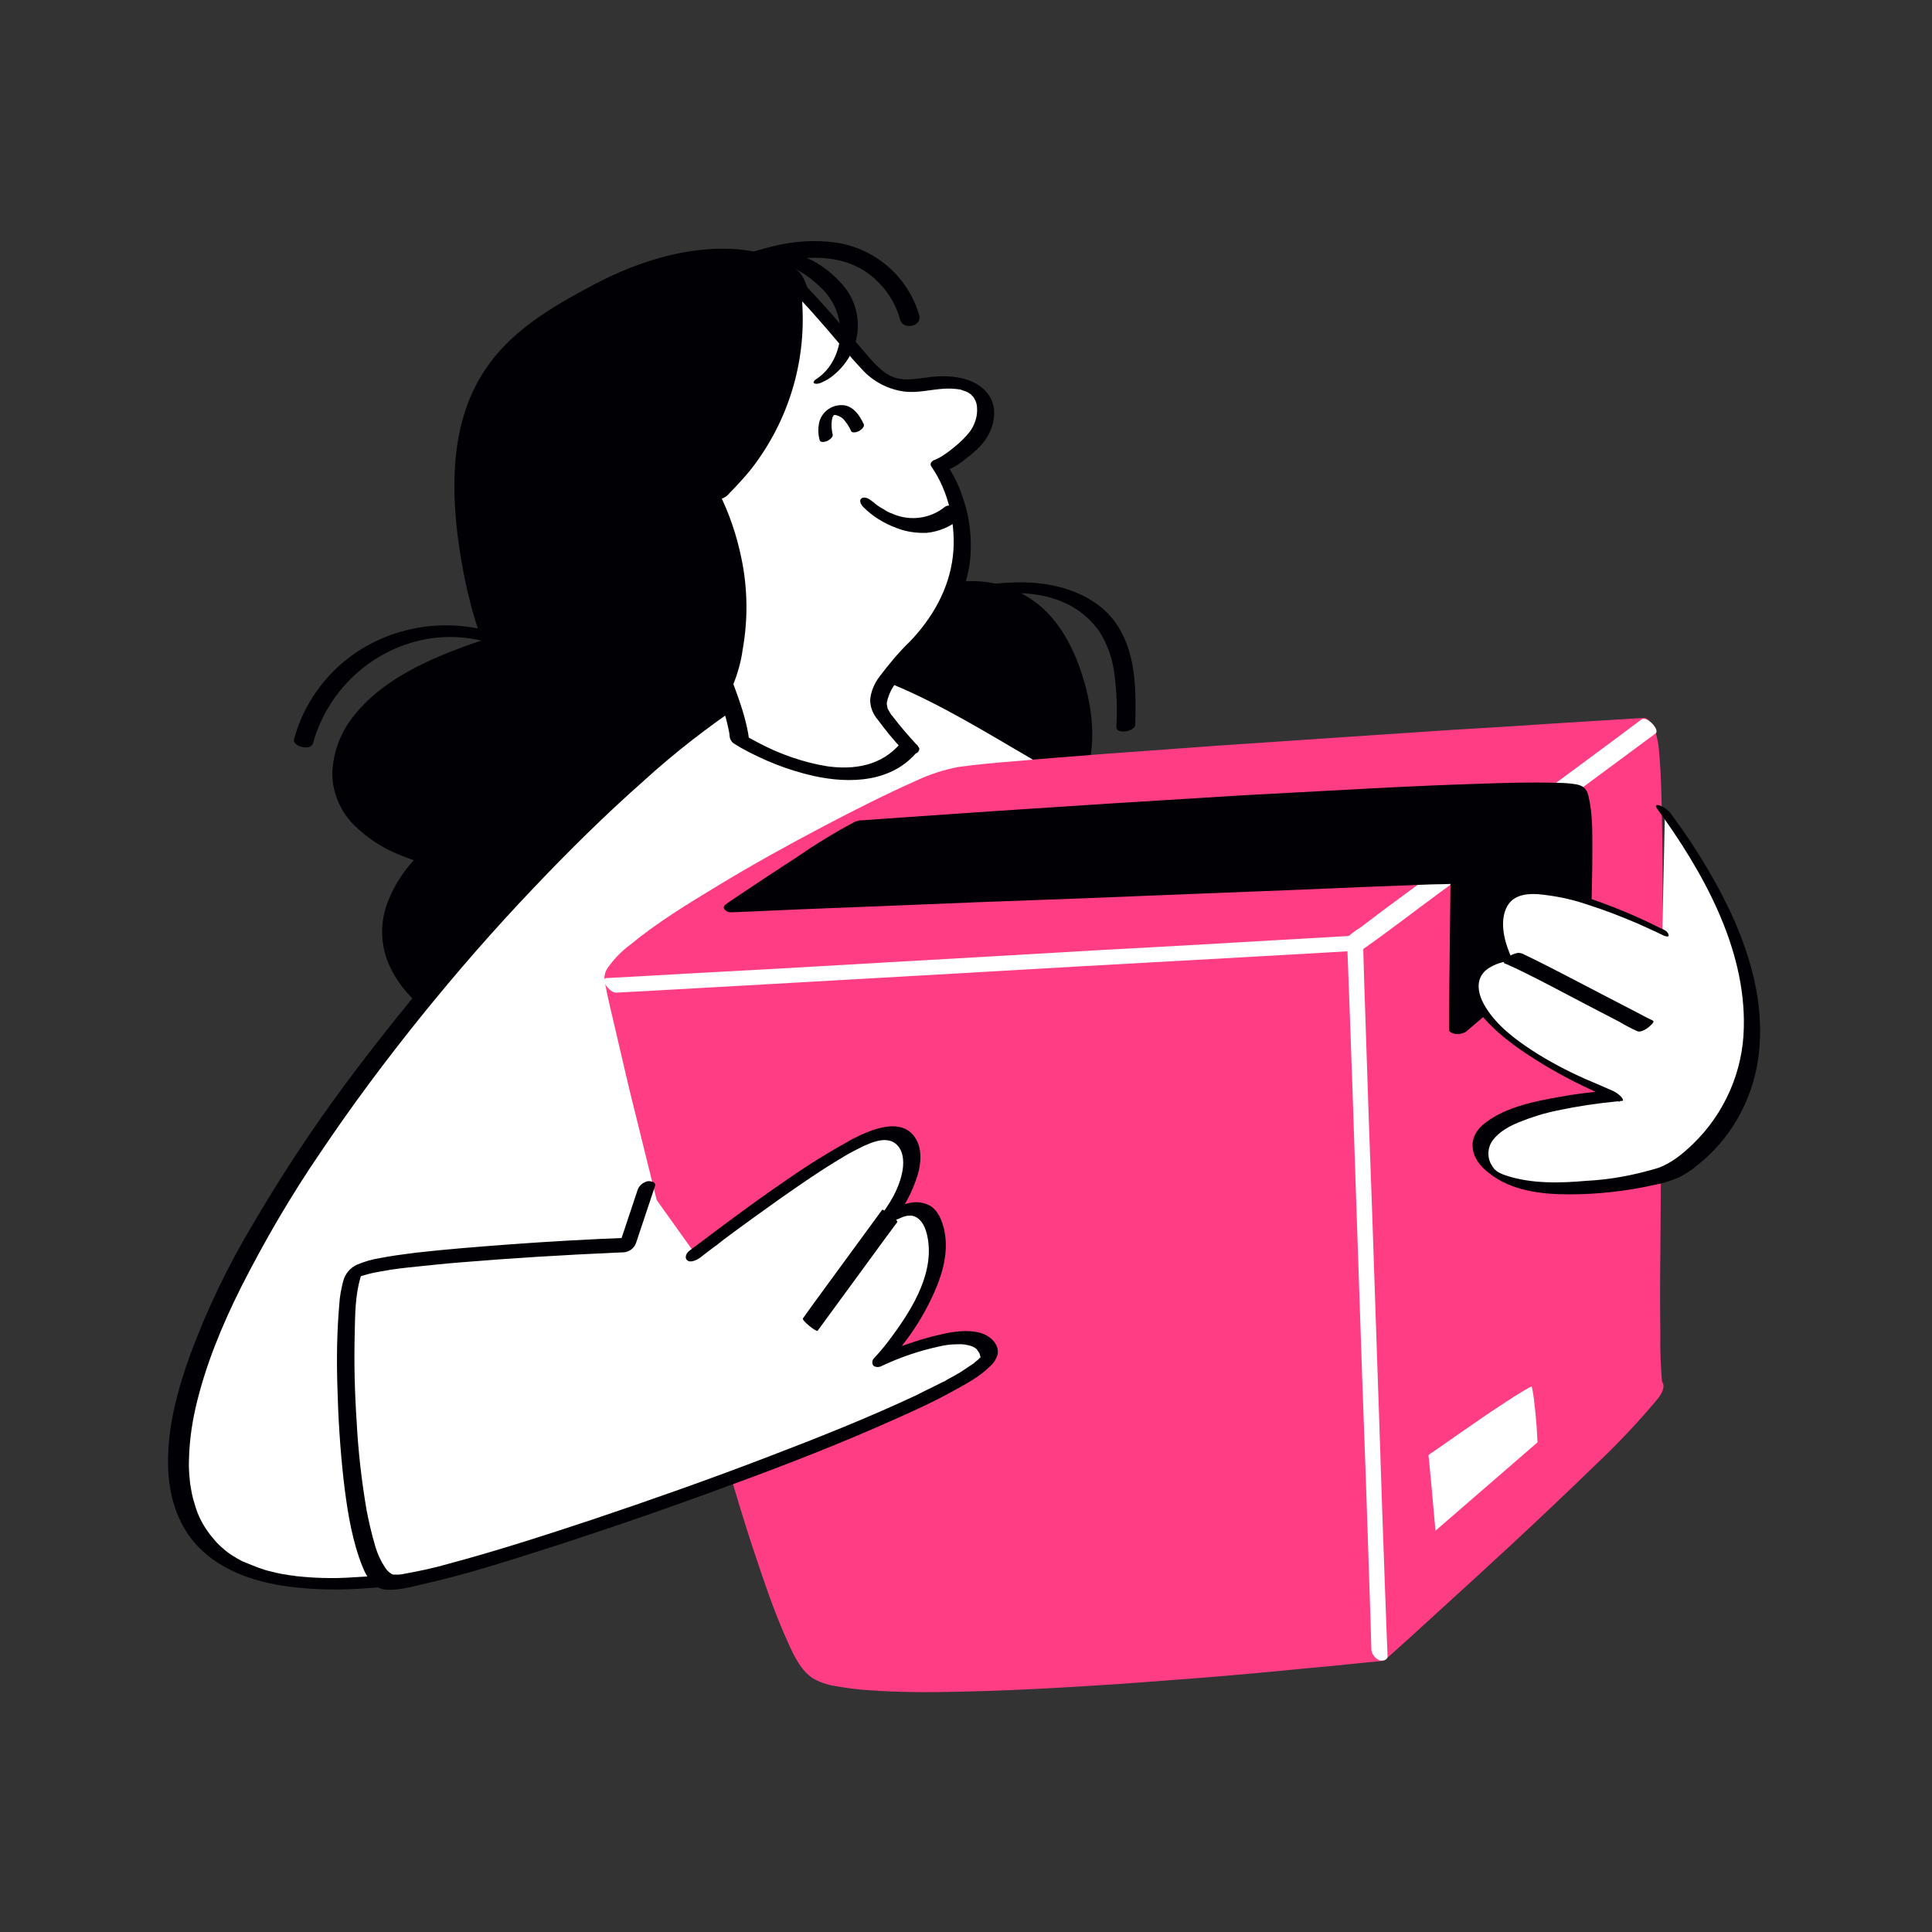 <svg class="pbimage_pbimage__wrapper__image__0LEis false" xml:space="preserve" viewBox="0 0 500 500" y="0px" x="0px" xmlns:xlink="http://www.w3.org/1999/xlink" xmlns="http://www.w3.org/2000/svg" id="onaQvLZ1ps" version="1.1" transform="scale(1)"><rect x="0" y="0" width="500" height="500" fill="#333333" stroke="none"/><title>Order Delivered 2</title><style type="text/css"> .st0{fill:#000005;} .st1{fill:#FFFFFF;} .st2{fill:#59BE4C;}
 .st2{fill:#ff3d85;}
 .st1{fill:#FFFFFF;}
 .st0{fill:#000005;}</style><g id="character"><path fill="#000005" d="M155.5,152.9c0,0,49.6-41.4,76.3,5.5c0,0,37.8-22,47.5,22.7s-50.2,39-50.2,39s24.5,16.9-6.2,37.1
		s-44.5-20.9-44.5-20.9s-15.2,52-55.8,31.5s-11.2-45.6-11.2-45.6s-29.3-5.5-22-27.7s51.1-30.3,51.1-30.3L155.5,152.9z" class="st0"></path><path fill="#000005" d="M157.1,154.8c5.5-4.4,11.5-8.1,17.9-11c5.5-2.6,11.4-4.4,17.4-5.3c6.2-0.9,12.6-0.3,18.4,2
		c8.4,3.5,14.5,10.3,19.1,18.3c0.6,1.1,2.3,2.2,3.6,1.4c1.5-0.9,3.1-1.6,4.7-2.2c0.1-0.1,0.8-0.3,0.2-0.1l0.5-0.2l1.3-0.5
		c0.9-0.3,1.9-0.6,2.8-0.9c2.1-0.6,4.2-1,6.3-1.2c0.8-0.1,0.5-0.1,1.2-0.1c0.6,0,1.2-0.1,1.8-0.1c1.2,0,2.3,0.1,3.5,0.2
		c0.3,0,0.6,0.1,0.9,0.1c-0.5-0.1,0.3,0.1,0.5,0.1c0.6,0.1,1.2,0.3,1.8,0.4s1.2,0.4,1.7,0.6l0.4,0.1c-0.5-0.2-0.1-0.1,0,0l1,0.4
		c0.6,0.3,1.1,0.6,1.7,0.9l0.4,0.2c0,0,0.6,0.4,0.2,0.1l0.8,0.5c0.5,0.4,1,0.8,1.5,1.2c0.3,0.2,0.6,0.5,0.8,0.8
		c-0.4-0.4,0.4,0.4,0.5,0.5c2.2,2.3,4,5.1,5.4,8c3.3,6.9,4.9,14.4,4.7,22.1c-0.2,5.2-2.1,10.1-5.4,14.1c-6.1,7.3-16,10.3-25.3,11.7
		c-1.1,0.2-2.3,0.3-3.4,0.4l-1.5,0.1h-0.3c-0.5,0,0.3,0-0.1,0l-0.9,0.1c-1.9,0.1-3.7,0.2-5.6,0.2c-2.2,0-4.4-0.1-6.6-0.2h-0.3
		c-2.2-0.2-1.8,2.6-0.5,3.5c0.3,0.2,0.6,0.4,0.8,0.6l0.9,0.8l0.5,0.5c0.5,0.5-0.4-0.4,0.2,0.2c0.9,0.9,1.7,1.9,2.5,3l0.3,0.4
		c0.3,0.4-0.2-0.3,0,0.1s0.4,0.7,0.7,1.1c0.4,0.7,0.7,1.4,1.1,2.1c0.2,0.4,0,0.1,0.1,0.2s0.1,0.4,0.2,0.5c0.1,0.4,0.3,0.8,0.4,1.2
		c0.2,0.7,0.3,1.4,0.4,2.1c0.2,1.7,0,3.5-0.5,5.2c-1.4,5-5.2,9.1-9.2,12.3c-4.4,3.6-9.4,6.9-15,8.3c-3.6,1-7.5,0.9-11.1-0.2
		c-0.2-0.1-0.4-0.1-0.6-0.2c-0.1,0-0.6-0.2-0.2-0.1c-0.4-0.2-0.9-0.4-1.3-0.6c-0.8-0.4-1.6-0.8-2.3-1.3c-0.4-0.3,0.3,0.2-0.1-0.1
		l-0.5-0.4c-0.4-0.3-0.7-0.5-1.1-0.8c-0.7-0.5-1.4-1.1-2-1.7l-0.4-0.4c0.3,0.3,0,0-0.1-0.1c-0.3-0.3-0.6-0.6-0.9-1
		c-0.6-0.6-1.1-1.3-1.7-1.9s-1-1.3-1.5-2l-0.4-0.5c0-0.1-0.4-0.5-0.2-0.3l-0.2-0.3l-0.4-0.6c-1.5-2.4-2.9-4.8-4.1-7.4
		c-0.2-0.5-0.4-1-0.6-1.4l-0.3-0.6c-0.2-0.4,0.2,0.5-0.1-0.1l-0.6-1.4l-0.1-0.2c-0.3-1-1.2-1.8-2.2-2.1c-0.8-0.3-1.8,0.1-2.2,0.9
		c-0.4,1.2-0.8,2.5-1.3,3.7s-1.1,2.6-1.6,3.9c-0.4,0.8-0.7,1.6-1.1,2.4l-0.6,1.2c-0.3,0.6-0.4,0.7-0.6,1.1
		c-4.2,7.7-9.7,15-17.3,19.3c-4.1,2.4-8.8,3.7-13.6,3.7c-6.2,0-12.1-1.9-17.7-4.8c-6.4-3.3-13.1-7.7-16.6-13.7
		c-2.3-3.8-3-8.2-2.2-12.5c0.4-2,1.1-4,2-5.8c0.1-0.3,0.3-0.6,0.5-0.9c0.2-0.4,0.5-0.9,0.7-1.3c0.5-0.8,1-1.5,1.5-2.2
		c1.4-1.9,2.9-3.6,4.7-5.2c0.3-0.3,0.3-0.2-0.1,0.1c1.5-1.3,0-3.6-1.6-3.9c-1.8-0.4-3.5-0.9-5.2-1.5l-1.2-0.4
		c-0.1,0-0.7-0.3-0.4-0.1s-0.4-0.2-0.5-0.2c-0.9-0.4-1.7-0.8-2.6-1.2s-1.8-0.9-2.6-1.5c-0.1-0.1-0.7-0.4-0.4-0.3l-0.4-0.3
		c-0.5-0.3-0.9-0.6-1.3-1s-0.8-0.7-1.2-1c-0.2-0.2-0.4-0.3-0.6-0.5c0.4,0.4-0.2-0.2-0.3-0.3c-0.4-0.4-0.7-0.8-1.1-1.2
		c-0.2-0.2-0.3-0.4-0.5-0.6s-0.2-0.2-0.3-0.4c0.2,0.3,0,0.1-0.1-0.1c-0.3-0.4-0.5-0.9-0.8-1.3c-0.1-0.2-0.2-0.4-0.3-0.7l-0.2-0.4
		c-0.2-0.4,0,0-0.1-0.2c-0.4-1-0.6-2-0.8-3c-0.7-5,1-10.1,3.8-14.2c6-8.5,16.2-13.6,25.6-17.3c6.7-2.7,13.7-4.7,20.8-6.2
		c1.9-0.4,3.5-2.1,5-3.2l10.4-7.9l0.7-0.5c2.1-1.6-1.4-5.1-3.2-3.8l-8.7,6.6l-5.1,3.9c-0.2,0.1-1.1,0.6-1.1,0.9
		c0-0.1,0.7-0.1,0.2-0.1c-2.3,0.4-4.7,0.9-6.9,1.6c-4.4,1.2-8.7,2.6-13,4.2c-10.1,3.8-20.7,8.9-27.5,17.5c-3.5,4.3-5.5,9.7-5.6,15.2
		c0.1,5,2.2,9.8,5.8,13.3c3.3,3.2,7.1,5.7,11.3,7.4c2.6,1.1,5.2,2,8,2.6l0.4,0.1l-1.6-3.9c-4.4,3.8-7.8,8.7-9.8,14.2
		c-1.6,4.6-1.6,9.6,0,14.1c2.4,6.7,7.7,11.9,13.4,15.8c11,7.6,25.3,13.2,38.6,8.3c9.1-3.4,16.1-10.8,21.1-19c2-3.3,3.8-6.8,5.3-10.4
		c0.8-1.8,1.6-3.7,2.1-5.7c0-0.1,0.1-0.2,0.1-0.3l-4.4-1.2c1.3,3.8,3.1,7.4,5.2,10.8c3.9,6.5,9.3,12.7,16.4,15.8
		c4,1.8,8.4,2.4,12.7,1.9c5.4-0.7,10.5-3.2,15-6.3c8.5-5.8,17.4-14.9,14.5-26.1c-0.9-3.4-2.6-6.4-4.9-9.1c-1.3-1.7-2.9-3.2-4.6-4.4
		l-0.2-0.2l-0.5,3.5c5.7,0.5,11.5,0.3,17.1-0.4c10-1.1,20.5-4,27.9-11.1c10.1-9.7,8.9-24.9,4.6-37.1c-2.4-6.8-6.2-13.5-12.3-17.7
		c-4.6-3.2-10-4.9-15.5-4.9c-4.6,0-9.1,0.7-13.5,2.2c-2.6,0.8-5.1,1.9-7.5,3.2l-0.3,0.2l3.5,1.4c-4.6-7.9-10.7-15.1-18.9-19.5
		c-6.4-3.4-13.5-4.9-20.7-4.4c-12.1,0.7-23.7,5.8-33.8,12.3c-2.3,1.4-4.5,3-6.6,4.7c-0.8,0.7-0.8,1.9-0.1,2.7c0,0,0.1,0.1,0.1,0.1
		C154.5,154.5,156.2,155.5,157.1,154.8z" class="st0"></path><path fill="#000005" d="M248.1,154.9c8.9-1.3,18.6-2.8,27.2,1c3.7,1.6,6.9,4.2,9.2,7.5c2.1,3.3,3.4,7,3.9,10.9
		c0.6,4.6,0.8,9.2,0.5,13.8c0,2.1,4.8,1.2,4.9-0.5c0.2-8.4,0.3-17.5-4.1-24.9c-4.6-7.9-13.8-11.3-22.5-11.9
		c-6.2-0.4-12.3,0.5-18.4,1.4c-0.9,0.1-2.6,0.6-2.7,1.7S247.4,155.1,248.1,154.9L248.1,154.9z" class="st0"></path><path fill="#FFFFFF" d="M293.9,314l-193.4,95c-150.5,16.9,53.7-224.3,108-236.9c0,0,7.7-7,46.4,15.6c57.1,33.3,79.9,48.6,97.8,30.7
		l17.8,43.7C370.5,262,350.5,304.1,293.9,314z" class="st1"></path><path fill="#000005" d="M292.2,312.9l-11,5.4l-28.4,14l-38.7,19l-41.8,20.5l-37.9,18.6l-26.8,13.2l-7,3.4c-0.5,0.2-1,0.5-1.5,0.8
		c-0.1,0-0.2,0.1-0.2,0.1l0.9-0.3c-0.3,0-0.5,0-0.8,0.1l-1.3,0.1c-0.9,0.1-1.9,0.2-2.8,0.2c-1.7,0.1-3.4,0.2-5.1,0.3
		c-0.8,0-1.7,0.1-2.5,0.1h-2c-2.9,0-5.8-0.2-8.7-0.5l-0.5-0.1l-0.9-0.1c-0.7-0.1-1.3-0.2-1.9-0.3c-1.2-0.2-2.4-0.5-3.6-0.8l-0.8-0.2
		l-0.3-0.1c-0.6-0.2-1.2-0.4-1.8-0.6c-1-0.4-2-0.8-3-1.2l-0.7-0.3l-0.3-0.1c-0.4-0.2,0.4,0.2,0,0s-0.9-0.5-1.3-0.7
		c-0.8-0.5-1.7-1-2.5-1.6l-1-0.8c-0.4-0.3,0.3,0.3,0,0l-0.2-0.2l-0.6-0.5c-0.6-0.6-1.3-1.2-1.8-1.9c-2.3-2.6-4.1-5.7-5-9.1
		c-0.6-1.7-0.9-3.5-1.2-5.4c-0.2-2-0.4-4-0.3-6c0.1-4.6,0.7-9.1,1.7-13.5c2.5-10.9,6.8-21.3,11.8-31.3c6.1-12,12.9-23.7,20.5-34.8
		c8.2-12.2,17-24,26.2-35.4s18.8-22.4,28.9-33c9.2-9.7,18.7-19.1,28.8-28c8-7.3,16.6-13.9,25.5-19.9l1.4-0.9l1.1-0.7
		c0.9-0.6,1.8-1.1,2.8-1.6c1.7-0.9,3.4-1.9,5.1-2.7c0.8-0.4,1.6-0.7,2.4-1.1l1.2-0.5l0.5-0.2c0.5-0.2-0.4,0.1,0.2-0.1
		c1.2-0.4,2.8-0.6,3.9-1.3c0.3-0.2-0.5,0.4,0,0c0.1-0.1,0.3-0.1,0.4-0.2c-0.4,0.2-0.4,0.1,0.1,0c0.2-0.1,0.4-0.1,0.6-0.1
		c0.5-0.1-0.7,0.1-0.1,0l0.6-0.1l1-0.1c0.6-0.1-0.6,0,0,0h0.7c0.5,0,1,0.1,1.5,0.1l0.7,0.1c0.6,0.1-0.6-0.1,0,0l0.5,0.1
		c1.4,0.2,2.7,0.5,4.1,0.9c3.6,1,7.2,2.3,10.7,3.8c12.3,5.2,23.6,12.2,35.1,18.9c10.5,6.1,21,12.3,31.7,18c7.6,4,15.4,8,23.6,10.5
		c6.2,1.9,12.7,3.1,19.2,1.9c5.3-1.1,10.2-3.7,13.9-7.6l-4.5-0.6l6,14.7l9.6,23.6l2.2,5.4v-0.7c-2.7,5.3-6.1,10.2-10,14.7
		c-9.3,11-20.7,19.9-33.6,26.3c-10,4.9-20.7,8.4-31.8,10.3c-0.9,0.2-1.7,1-1,1.8s2.4,0.9,3.4,0.7c16.1-2.7,31.4-8.8,45-17.7
		c9.4-6.2,17.7-13.9,24.7-22.7c2.2-2.7,4.2-5.5,6-8.5c0.9-1.2,1.6-2.5,2.2-3.9c0.1-0.5,0.1-1.1-0.2-1.6l-1.7-3.8l-5.6-13.8
		c-3.4-8.2-6.5-16.6-10.1-24.7c-0.1-0.1-0.1-0.3-0.2-0.5c-0.6-1.4-3.6-1.6-4.5-0.6c-1,1-2.1,2-3.3,2.9c-1,0.8-2,1.4-3.2,2
		c-0.6,0.3-1.2,0.6-1.8,0.8l-0.5,0.2c-0.3,0.1-0.7,0.2-1,0.3c-0.6,0.2-1.2,0.3-1.8,0.4l-0.4,0.1c-0.6,0.1,0.5-0.1-0.1,0
		c-0.4,0.1-0.7,0.1-1.1,0.1c-0.6,0.1-1.2,0.1-1.8,0.1c-0.1,0-0.8,0-0.1,0H335c-0.4,0-0.8,0-1.1,0c-0.7,0-1.3-0.1-2-0.2l-0.6-0.1
		c0.6,0.1,0.1,0,0,0L330,224c-3.2-0.6-6.3-1.5-9.3-2.7c-8.7-3.2-16.9-7.6-25-12.1c-11.4-6.3-22.6-13-33.9-19.5
		c-10.6-6.2-21.4-12.4-33-16.6c-5.3-1.9-11.1-3.6-16.9-3.4c-1.4,0-2.8,0.3-4.2,0.8c-0.5,0.1-1,0.4-1.4,0.8c0.1-0.1,1.2-0.4,0.7-0.4
		c-0.2,0-0.3,0.1-0.5,0.1c-0.4,0.1-0.8,0.2-1.2,0.3c-0.9,0.3-1.7,0.6-2.6,0.9c-1.6,0.6-3.2,1.3-4.8,2.1c-8.5,4.2-16.2,9.8-23.6,15.7
		c-9.7,7.8-19,16.1-27.9,24.9c-10.2,10-20,20.5-29.4,31.3c-9.8,11.3-19.2,23-28.1,35c-8.5,11.5-16.3,23.4-23.5,35.7
		c-6.4,10.7-11.8,21.9-16.1,33.5c-3.3,9.1-6,18.9-5.8,28.7c0.1,7.7,2.3,15.4,7.7,21.1c6.5,6.8,16,9.6,25.1,10.6
		c6.3,0.7,12.7,0.7,19,0.2c1.8-0.1,3.7-0.3,5.5-0.5c0.4-0.1,0.9-0.2,1.3-0.4c0.5-0.2,1-0.5,1.4-0.7l18.4-9l33.3-16.4l40.9-20.1
		l41.4-20.3l34.5-17l20.5-10l2.8-1.4c0.6-0.1,0.9-0.7,0.8-1.3c-0.1-0.3-0.3-0.6-0.6-0.7C294.6,312.5,293.3,312.4,292.2,312.9z" class="st0"></path><path fill="#000005" d="M188.3,180.8l26-54.5c0,0-1-50.5-7.7-56.1c-9-7.6-29.2-9.1-53,3.5c-22.7,12.1-43.6,25.2-33.3,76.2
		c1.6,7.7,5.2,21.6,11,26.9C141.3,185.8,164.5,196.5,188.3,180.8z" class="st0"></path><path fill="#FFFFFF" d="M235.2,193.3c0,0-2.8-3-6.1-7.2s-3.4-7.2,8-19c22.5-23.1,5.8-46.7,5.8-46.7s4.1-1.4,9.2-6.9
		c4.5-4.8,5.7-17.2-12.6-14.2c-4.2,0.7-9.2,0.9-14-3.8c-6.1-6.1-9.8-12.1-20.8-22.9l0.3,6.9c0.8,18.1-6.4,35.7-19.7,48l0,0l-1.7,0.2
		c13.1,26.8,3.4,48.9,3.4,48.9s3.6,9.8,4.2,14.8C191.3,191.4,221.7,210,235.2,193.3z" class="st1"></path><path fill="#000005" d="M237.2,192.7c-2.1-2.3-4.2-4.7-6.1-7.2c-0.1-0.2-0.3-0.3-0.4-0.5c0.2,0.3,0,0-0.1-0.1c-0.2-0.3-0.4-0.7-0.6-1
		l-0.2-0.4c-0.2-0.4,0,0.2-0.1-0.2c-0.1-0.4-0.1-0.7-0.2-1.1c0-0.2,0-0.5,0.1-0.7c0.1-0.5,0.2-0.9,0.4-1.4c0.4-1.1,0.9-2.1,1.6-3
		c2.3-3.2,4.9-6.2,7.7-8.9c5.8-6.1,10.3-13.6,11.6-22c0.8-5.9,0.2-12-1.8-17.6c-0.9-2.9-2.3-5.7-4-8.2l-0.9,1.7
		c1.8-0.7,3.5-1.6,5-2.8c2.4-1.8,4.9-3.8,6.4-6.4c1.8-3.2,2.5-7.3,0.4-10.5c-3.4-5.1-10.7-5.5-16.2-4.7c-3.3,0.4-6.6,1.1-9.7-0.6
		c-2.7-1.5-4.8-4.2-6.8-6.5c-5.5-6.3-10.7-12.6-16.6-18.5c-0.9-0.9-4.5-2-4.4,0.3c0.2,5.8,0.6,11.5-0.1,17.2
		c-1.2,9-4.3,17.6-9.2,25.2c-2.8,4.3-6.1,8.2-9.8,11.7l0.8-0.5c1-0.3,0.1,0-0.3,0l-0.8,0.1c-0.9,0.1-2,0.7-1.4,1.8
		c5.3,10.7,7.6,22.7,6.5,34.6c-0.3,3.5-1,6.9-2,10.3c-0.4,1.2-1.4,2.8-1,4.1c1,3.5,2.4,6.8,3.2,10.3c0.2,1,0.5,2,0.6,3
		c0,0.9,0.4,1.7,1.1,2.2c0.6,0.4,1.2,0.7,1.8,1.1c5.9,3.3,12.2,5.8,18.8,7.3c9.5,2.1,20.4,1.7,27-6.4c1.4-1.8-3.1-3.6-4.4-2.1
		c-4.9,5.9-12.1,7-19.1,6c-6.1-1-12.1-3.1-17.6-6c-0.9-0.5-1.9-1-2.8-1.5c-0.3-0.1-0.5-0.3-0.8-0.4c-0.1,0,0.6,0.4,0.2,0.1l0.9,1.2
		c-0.6-5.2-2.5-10.3-4.3-15.2l0.1,0.8c1.2-3,2.1-6.1,2.5-9.2c1.4-7.8,1.3-15.8-0.3-23.5c-1.2-5.9-3.1-11.6-5.8-17l-1.4,1.8l1.5-0.2
		c1.1-0.2,2-0.8,2.7-1.7c1.8-1.8,3.5-3.7,5.1-5.6c9.4-11.8,14.3-26.6,13.7-41.7c-0.1-2.4-0.2-4.8-0.3-7.3l-4.4,0.3
		c5.2,5.2,10,10.7,14.7,16.3c1.8,2.1,3.5,4.1,5.4,6.1c2.8,3.1,6.6,5.1,10.7,5.7c3.6,0.5,7-0.5,10.5-0.7c1.4-0.1,2.8,0,4.2,0.2
		c-0.4-0.1,0.4,0.1,0.6,0.2s0.8,0.3,0.6,0.2s0.4,0.2,0.5,0.2l0.4,0.2c-0.2-0.1-0.2-0.2,0,0s0.4,0.3,0.6,0.4s-0.2-0.2,0.2,0.2
		c0.1,0.2,0.3,0.3,0.4,0.4s0.2,0.3,0,0c0.1,0.1,0.1,0.2,0.2,0.3c0.4,0.6,0.7,1.3,0.8,2c0.2,1.6,0,3.2-0.6,4.6
		c-0.3,0.8-0.7,1.5-1.2,2.2c-1.1,1.4-2.4,2.7-3.9,3.9c-1.2,1-2.5,2-3.9,2.8c-0.4,0.2-0.8,0.4-1.2,0.6c-0.6,0.3,0.2-0.1-0.1,0
		c-0.6,0.2-1.4,0.9-0.9,1.7c4.6,6.5,6.5,15.5,5.6,23.3c-1,8.4-5.2,15.8-11,21.9c-2.9,2.8-5.5,5.9-7.9,9.1c-1.4,1.8-2.3,3.9-2.5,6.1
		c0,1.9,0.7,3.7,2,5.2c2,2.7,4.1,5.3,6.4,7.7c0.9,0.9,2.2,1.3,3.4,1c0.6-0.2,1-0.8,0.9-1.4C237.5,193.1,237.4,192.9,237.2,192.7z" class="st0"></path><path fill="#000005" d="M223.4,131.2c2.4,2.4,5.3,4.2,8.5,5.4c2.5,1,5.2,1.4,7.9,1.3c3.2-0.3,6.2-1.6,8.6-3.6c0.9-0.7-0.5-2.3-1-2.7
		c-0.8-0.7-2-1.1-2.9-0.4c-3.7,3-8.8,3.7-13.2,1.9l-0.7-0.3l-0.3-0.1c0.2,0.1,0.2,0.1,0,0c-0.4-0.2-0.9-0.4-1.3-0.7s-0.7-0.4-1-0.6
		l-0.5-0.3c0.6,0.4,0.1,0.1,0,0c-0.4-0.3-0.9-0.6-1.3-1c-0.2-0.2-1-1-0.1,0c-0.7-0.7-2-1.7-3-1.2S222.9,130.7,223.4,131.2
		L223.4,131.2z" class="st0"></path><path fill="#000005" d="M215.5,112.5c-0.3-1.3-0.4-2.6-0.2-3.9c0-0.1,0.1-0.2,0.1-0.4c0-0.1,0.1-0.2,0.1-0.3c0.1-0.1,0.1-0.2,0.2-0.3
		l0.1-0.2l-0.1,0.1l0.2-0.2c0.1-0.1,0.1-0.1,0,0s-0.1,0.1,0,0c-0.2,0.2-0.3,0.2-0.1,0.1c0.4-0.2-0.4,0.2,0,0c-0.6,0.2,0.3,0,0,0
		s0.2,0,0.3,0c0.3,0-0.1-0.1,0.1,0l0.4,0.1l0.2,0.1h0.1c0.5,0.2,1,0.5,1.4,0.9c0.8,0.9,1.5,2,2,3.1c0.1,0.3,0.6,0.3,0.8,0.3
		c0.5,0,0.9-0.2,1.3-0.4c0.5-0.3,1.5-1.1,1.1-1.8c-1-2.1-2.4-4.3-4.9-4.8c-3-0.4-5.8,1.4-6.6,4.4c-0.3,1.5-0.3,3,0.1,4.5
		c0.1,0.8,1.2,0.6,1.8,0.4c0.5-0.2,0.9-0.5,1.2-0.8C215.3,113.2,215.6,112.8,215.5,112.5L215.5,112.5z" class="st0"></path><path fill="#000005" d="M214.2,98.2c4-2.6,6.8-6.7,7.6-11.4c0.8-4.9-0.7-9.9-4.1-13.5c-3.6-4-8.5-7.3-14-7.8c-5.9-0.6-12,1.5-17,4.6
		c-5.7,3.5-10.1,8.6-14.2,13.7c-0.7,0.8,0.8,0.7,1.2,0.7c1.2-0.2,2.2-0.7,3.1-1.6c5.7-7,12.9-15.9,23.1-15c5,0.4,9.6,3.5,13,7
		c3.1,3.1,4.7,7.3,4.6,11.7c-0.3,4.4-2.3,8.9-6.1,11.4c-0.5,0.3-1.4,1.1-0.4,1.3S213.4,98.6,214.2,98.2L214.2,98.2z" class="st0"></path><path fill="#000005" d="M237.9,81.6c-2.9-9.9-11.2-17.2-21.4-18.8c-5.6-0.8-11.2-0.4-16.7,1c-5,1.2-9.8,2.9-14.4,5.2
		c-4.8,2.5-9.3,6-11.7,11c-1.4,2.7,3.2,4.4,4.4,2c3.8-7.9,12.9-11.3,20.8-13.5c8.8-2.4,18.9-3.2,26.5,2.8c3.7,3,6.4,7,7.6,11.6
		C233.9,85.5,238.7,84.4,237.9,81.6z" class="st0"></path><path fill="#000005" d="M127.1,163.5c-16.7-4.9-35.4,1.2-45.3,15.6c-2.6,3.7-4.5,7.8-5.7,12.2c-0.5,1.9,4.3,3.1,4.9,1.1
		c4-14.7,16.9-25.9,32.2-27.4c4.5-0.4,9,0,13.3,1.3c0.8,0.2,2.5,0.2,2.8-0.9S127.8,163.7,127.1,163.5L127.1,163.5z" class="st0"></path><path fill="#ff3d85" d="M426.6,187.9c0,0-168.7,10.5-180,13.2s-90.2,44-88.7,53.8c1.6,9.8,38.8,167.1,51.4,177.2s147.6-4.6,147.6-4.6
		s74.5-66.4,72-70.8S431.4,187.6,426.6,187.9z" class="st2"></path><path fill="#ff3d85" d="M425.4,185.8l-6.6,0.4l-17.7,1.1c-8.5,0.6-17,1.1-25.4,1.6l-29.9,2c-10.3,0.7-20.7,1.4-31,2.1
		c-9.6,0.7-19.2,1.4-28.8,2.1c-7.8,0.6-15.6,1.2-23.4,1.9c-4.9,0.4-9.7,0.8-14.6,1.5c-3.7,0.7-7.4,1.9-10.8,3.5
		c-8.1,3.6-16,7.6-23.8,11.7c-9.5,5-18.9,10.2-28.1,15.8c-7.6,4.6-15.3,9.3-22.2,15c-2.2,1.6-4.1,3.6-5.7,5.8
		c-0.9,1.2-1.2,2.7-0.8,4.2c0.7,3.9,1.7,7.8,2.6,11.7c1.7,7.2,3.3,14.4,5.1,21.5c2.3,9.3,4.6,18.6,6.9,27.9
		c2.6,10.3,5.3,20.6,8,30.9c2.7,10.2,5.5,20.3,8.4,30.4c2.6,8.9,5.2,17.8,8.2,26.6c2.2,6.6,4.5,13.3,7.3,19.7
		c1.7,3.8,3.6,8.7,7.2,11.1c1.7,1,3.7,1.7,5.6,2c2.8,0.5,5.6,0.9,8.5,1.1c8.1,0.6,16.2,0.6,24.2,0.4c10.1-0.2,20.1-0.7,30.2-1.3
		c10.3-0.6,20.7-1.4,31-2.2c8.9-0.7,17.9-1.5,26.8-2.4c5.8-0.5,11.7-1.1,17.5-1.7c1.2-0.1,2.5-0.2,3.7-0.4c0.5-0.1,1-0.4,1.3-0.8
		c3.9-3.5,7.8-7,11.7-10.6c6.8-6.2,13.6-12.4,20.3-18.6c7.2-6.7,14.4-13.5,21.4-20.3c5.3-5,10.3-10.2,15-15.7c1-1.2,2.5-2.7,2.9-4.3
		c0.1-0.3,0.1-0.5,0.1-0.8c0-0.4-0.1-0.7-0.3-1.1c-0.3-0.6-0.4-0.9-0.1-0.1c0.1,0.3,0.2,0.5,0,0.1s0,0.3,0,0.1s0-0.2,0-0.4
		c-0.3-4-0.5-7.9-0.4-11.9c-0.1-7.2-0.1-14.4,0-21.6c0.1-9.2,0.1-18.5,0.2-27.7c0.1-10.1,0.2-20.2,0.3-30.3
		c0.1-9.8,0.1-19.6,0.1-29.3c0-8.3,0-16.6-0.2-24.8c-0.1-5.6-0.2-11.2-0.7-16.8c-0.1-1.5-0.3-3-0.7-4.5c-0.2-0.7-0.4-1.4-0.8-2
		C427.6,187.4,426.5,185.7,425.4,185.8c-1.1,0,0.9,4.3,2.3,4.2c-0.4,0-1.2-0.9-1.6-1.4c0,0-0.6-1.2-0.4-0.6c-0.3-0.8,0-0.1,0,0.2
		s0.1,0.6,0.2,0.8c-0.1-0.6,0.1,0.5,0.1,0.7c0,0.4,0.1,0.9,0.1,1.3c0.1,1,0.2,2,0.2,3c0.4,6.1,0.5,12.2,0.6,18.2
		c0.1,8.5,0.1,17.1,0.1,25.6c0,9.8-0.1,19.7-0.1,29.5s-0.2,19.8-0.3,29.8c-0.1,9-0.2,17.9-0.2,26.9c0,6.8,0,13.5,0.1,20.3
		c0,3.5-0.2,7.4,0.6,10.9c0,0.1,0.1,0.3,0.1,0.5c0.1,0.2,0.1,0.4,0.2,0.6c0.5,1.3,0,0.1-0.1-0.3c-0.1-0.3,0.1-0.5-0.1-0.1
		c-0.1,0.2-0.2,0.5-0.3,0.7c-1.1,1.7-2.3,3.4-3.7,4.8c-5.1,5.8-10.6,11.1-16.1,16.5c-7,6.9-14.2,13.6-21.5,20.3
		c-6.5,6-13,12-19.5,17.9c-3.4,3.1-7.1,6-10.3,9.3c-0.2,0.2-0.5,0.4-0.1,0.3c-0.3,0.1-0.5,0.1-0.8,0.1l-4.5,0.5
		c-6.2,0.7-12.3,1.3-18.5,1.8c-9,0.8-18,1.6-27,2.4c-10.3,0.8-20.5,1.6-30.8,2.2c-9.9,0.6-19.7,1-29.6,1.2
		c-7.9,0.2-15.8,0.1-23.7-0.5c-2.7-0.2-5.4-0.6-8-1.1c-0.9-0.2-1.8-0.4-2.6-0.8c-0.4-0.1-0.7-0.3-1-0.5s0.1,0.1-0.1-0.1
		s-0.2-0.2-0.4-0.3c0.2,0.1,0.4,0.4,0.1,0s0.3,0.4,0.1,0.1c-0.1-0.1-0.2-0.3-0.3-0.4c-0.4-0.5,0.4,0.6,0,0c-0.2-0.3-0.4-0.7-0.7-1
		s0.3,0.5,0.1,0.2c-0.1-0.1-0.1-0.2-0.2-0.3l-0.4-0.6c-0.2-0.5-0.5-0.9-0.7-1.4l-0.4-0.8c-0.1-0.3-0.1-0.2,0,0.1
		c-0.1-0.2-0.1-0.3-0.2-0.5c-0.6-1.2-1.1-2.5-1.6-3.7c-2.8-6.8-5-13.4-7.2-20.2c-2.9-9-5.6-18-8.1-27c-2.9-10.1-5.7-20.3-8.3-30.5
		s-5.3-20.3-7.8-30.4c-2.2-9-4.4-17.9-6.6-26.9c-1.6-6.8-3.2-13.6-4.8-20.4c-0.8-3.4-1.6-6.9-2.2-10.4c0-0.2,0,0.3,0,0.3v-0.2
		c0-0.1,0-0.1,0-0.2c0-0.2-0.1,0.3,0,0c0.1-0.3,0.2-0.7,0.3-1c0.4-0.8,1-1.6,1.6-2.3c2.1-2.2,4.4-4.3,6.9-6.1
		c7.5-5.5,15.3-10.6,23.4-15.2c9.2-5.4,18.5-10.5,27.9-15.4c7.3-3.8,14.7-7.5,22.3-10.8c1.9-0.9,3.9-1.6,6-2.2
		c-0.3,0.1,0.3-0.1,0.4-0.1l0.9-0.1c0.7-0.1,1.5-0.2,2.2-0.3c5.2-0.6,10.4-1.1,15.5-1.5c8-0.7,15.9-1.3,23.9-1.9
		c9.6-0.7,19.3-1.4,28.9-2.1c10.2-0.7,20.4-1.4,30.6-2.1c9.8-0.7,19.6-1.3,29.4-1.9c8.3-0.5,16.5-1.1,24.8-1.6l17-1.1l6.1-0.4
		C428.9,190,426.8,185.7,425.4,185.8z" class="st2"></path><path fill="#FFFFFF" d="M400.2,374.3c0,0-0.8-16.6-2.8-17.8s-30,19-30,19l2.2,25.2L400.2,374.3z" class="st1"></path><path fill="#ff3d85" d="M402.5,375.2c-0.1-2.4-0.3-4.9-0.5-7.3c-0.2-1.9-0.4-3.8-0.7-5.7c-0.2-1.4-0.5-2.8-1.1-4.1
		c-1-1.7-2.8-2.7-4.7-2.9c-0.7,0-1.5,0.2-2.1,0.6c-2.6,1.3-5.1,2.7-7.5,4.4c-6,3.8-11.8,7.9-17.5,12l-2.4,1.7
		c-0.3,0.2-0.6,0.4-0.7,0.7c0,0.6,0,1.2,0.2,1.8l0.4,4.1l1.7,19.3c0.1,0.9,3.7,2.8,4.4,2.1l26.8-23.2l3.7-3.2
		c0.3-0.2-3.4-3.2-4.5-2.3l-26.8,23.2l-3.7,3.2l4.5,2.1l-1.4-15.6l-0.8-8.5c0-0.3-0.1-0.6-0.1-0.9s0-0.1,0-0.1
		c0.3-0.3,0.7-0.6,1.1-0.8c5-3.5,10-7,15-10.4c2.8-1.8,5.5-3.7,8.4-5.4c1-0.6,2.1-1.2,3.1-1.7c0.4-0.2,0.7-0.3,1.1-0.5l0.4-0.1
		c0.3-0.1,0.1,0,0.1,0c1.6-0.9-3.2-0.6-3.4-1.7c0,0,0.1,0.3,0.1,0.1c0.1,0.3,0.2,0.5,0.3,0.8c0.2,0.7,0.4,1.5,0.6,2.3
		c0.4,1.9,0.6,3.9,0.8,5.8c0.3,2.8,0.5,5.5,0.6,8.3c0,0.8,2,1.6,2.5,1.8C400.9,375.3,402.5,376,402.5,375.2z" class="st2"></path><path fill="#FFFFFF" d="M424.8,186.2l-7.5,5.6l-18.1,13.4l-22,16.2l-19,14l-6.2,4.7c-1.1,0.6-2.1,1.4-3,2.2c0,0-0.1,0.1-0.1,0.1
		l0.7-0.2l-5.1,0.3l-14,0.8l-20.7,1.2l-25.4,1.4l-27.6,1.6l-28,1.6l-26,1.5l-22.1,1.2l-15.8,0.9l-7.5,0.4h-0.3
		c-2.2,0.1,0.8,3.9,2.3,3.8l11.1-0.6l28.4-1.6l38.7-2.2l41.7-2.4l37.7-2.1l26.5-1.5l6.8-0.4c0.9,0.1,1.8-0.1,2.5-0.5
		c6.6-4.6,13-9.6,19.4-14.3l32.9-24.2l22.3-16.5l1.1-0.8C429.6,188.8,426.2,185.2,424.8,186.2L424.8,186.2z" class="st1"></path><path fill="#FFFFFF" d="M359.1,428.5l-0.2-4.9l-0.5-13.4l-0.7-19.7l-0.8-24.1L356,340l-0.9-26.6l-0.9-24.8l-0.7-21.1l-0.5-15.1
		c-0.1-2.4-0.1-4.8-0.2-7.1c0-0.1,0-0.2,0-0.3c-0.1-1.2-1-2.3-2.1-2.7c-0.8-0.4-2.2-0.2-2.1,1l0.2,4.9l0.5,13.4l0.7,19.7l0.8,24.1
		l0.9,26.5l0.9,26.6l0.9,24.8l0.7,21.1l0.5,15.1c0.1,2.4,0.1,4.8,0.2,7.1c0,0.1,0,0.2,0,0.3c0.1,1.2,1,2.3,2.1,2.8
		C357.8,429.9,359.2,429.7,359.1,428.5L359.1,428.5z" class="st1"></path><path fill="#000005" d="M222.6,213.9c0,0,181.6-13.1,185.2-9.1s0.3,53.8,0.3,53.8l-6.5-0.8l-8.4,4.7l-7.8-3l-8,6.8l0.4-39L189.8,235
		C189.8,235,214.9,217.8,222.6,213.9z" class="st0"></path><path fill="#000005" d="M222.8,215.3l7.7-0.6l20.3-1.4c9.6-0.7,19.1-1.3,28.7-1.9c11.1-0.7,22.3-1.4,33.4-2.1
		c11.1-0.7,22.3-1.3,33.4-1.9l4-0.2l1.9-0.1c0.5,0,0.1,0,0,0h0.5l1.2-0.1l7.7-0.4c4.7-0.2,9.4-0.4,14.1-0.6
		c7.3-0.3,14.5-0.5,21.8-0.5c2.2,0,4.4,0,6.6,0.2h0.6h0.3h0.2l0.4,0.1c0.4,0.1,1,0.3,0.1,0c0.5,0.2,0.2,0.1,0-0.1
		c0.1,0.1-0.2-0.5-0.1-0.1c0.1,0.2,0.2,0.4,0.3,0.5s-0.1-0.3,0,0.1l0.1,0.4c0.1,0.3,0.2,0.7,0.2,1c0.3,1.8,0.5,3.6,0.6,5.4
		c0.3,5.2,0.3,10.5,0.2,15.7c-0.2,9.5-0.6,19-1.2,28.5c0,0.6-0.1,1.1-0.1,1.7l3.6-1.6l-4.6-0.6c-1.6-0.2-3.3-0.6-4.8,0.3
		c-2.7,1.4-5.4,3-8,4.5l3-0.2l-7.8-3c-1.2-0.4-2.5-0.3-3.5,0.4l-8,6.8l4.4,0.4l0.4-34l0-4.9c0-0.8-1.4-1.1-2-1.1l-5,0.2l-13.6,0.6
		l-20.3,0.8l-24.6,1l-27.1,1.1l-27.4,1.1l-25.4,1l-21.6,0.9l-15.5,0.6c-2.4,0.1-4.9,0-7.3,0.3c-0.1,0-0.2,0-0.3,0l1.4,2.1
		c8.4-5.8,16.9-11.4,25.5-16.8c2.5-1.6,4.4-2.7,6.8-4c0.8-0.4,1.5-1.2,0.7-2s-2.6-0.5-3.5-0.1c-5.1,2.7-10,5.7-14.8,9
		c-5.1,3.3-10.2,6.7-15.3,10.1c-1.1,0.7-2.2,1.5-3.2,2.2c-1.5,1,0.2,2.2,1.4,2.1l5-0.2l13.6-0.6l20.3-0.8l24.6-1l27.1-1l27.4-1.1
		l25.4-1l21.6-0.9l15.5-0.6c2.4-0.1,4.9,0,7.3-0.3h0.3l-2-1.1l-0.4,34.1l0,4.9c0,0.7,1.2,1,1.7,1.1c0.9,0.1,1.9-0.1,2.7-0.6l8-6.8
		l-3.5,0.4l4.7,1.8c1.9,0.7,4.1,2,6.1,1c2.9-1.3,5.6-3.2,8.4-4.7l-2.5,0.3l6.5,0.8c1.2,0.1,3.5-0.1,3.6-1.6
		c0.5-7.4,0.8-14.7,1.1-22.1c0.2-5.7,0.3-11.5,0.3-17.2c0-4.1,0-8.4-0.9-12.4c-0.4-2-1.1-3.1-3.2-3.5c-1.7-0.3-3.5-0.4-5.3-0.4
		c-6.3-0.2-12.6,0-18.9,0.2c-9.4,0.3-18.8,0.7-28.2,1.2c-11.2,0.6-22.3,1.2-33.5,1.8c-11.3,0.7-22.7,1.4-34,2.1
		c-10.2,0.7-20.4,1.3-30.6,2c-7.7,0.5-15.4,1.1-23.1,1.6c-3.8,0.3-7.6,0.5-11.3,0.8h-0.5c-0.8,0.1-2.4,0.6-2.3,1.7
		S222.1,215.3,222.8,215.3z" class="st0"></path><path fill="#FFFFFF" d="M179.9,324.5c0,0,31.4-24.1,44.1-29.8s16.7,6.5,4.9,21.2c0,0,11.4-9.4,13.5,4.5S227.9,352,227.9,352
		s26.3-12,28.1-1.7s-143.9,61.1-155.4,58.8s-13.3-75.5-8.6-80.1s70.5-7.3,70.5-7.3l4.9-14.7" class="st1"></path><path fill="#000005" d="M181.3,325.4l1.8-1.4l2-1.5l0.3-0.2c0.3-0.2-0.4,0.3-0.1,0.1l0.6-0.5l1.4-1.1c4.8-3.6,9.7-7.1,14.6-10.6
		c5.3-3.7,10.6-7.4,16.2-10.7c1.1-0.7,2.2-1.3,3.4-1.9l0.8-0.4c0.4-0.2,0,0,0,0l0.4-0.2c0.5-0.3,1-0.5,1.5-0.7
		c2.2-1,5.1-1.9,7.2-0.6c2.3,1.5,2.6,4.5,2.2,7.1c-0.8,4.7-3.4,9-6.4,12.7c-0.5,0.7-0.8,1.7,0.1,2.1s2.2-0.2,3-0.8
		c0.5-0.4,0,0-0.1,0c0.4-0.2,0.7-0.5,1.1-0.8l0.8-0.4c0.6-0.4-0.4,0.1,0.3-0.1l0.9-0.4l0.5-0.2c-0.6,0.2,0.1,0,0.3-0.1
		c0.3-0.1,0.6-0.1,0.9-0.2c-0.5,0.1,0.5,0,0.7,0c0.5,0,1,0.2,1.4,0.4c1.6,0.9,2.4,2.8,2.8,4.5c2.2,9.3-3.5,18.8-8.8,26
		c-1.5,2.1-3.1,4.1-4.9,6c-0.5,0.5-0.6,1.3-0.2,1.9c0.6,0.5,1.5,0.5,2.2,0.1c4.7-2.2,9.6-3.9,14.7-5c1.6-0.4,3.2-0.6,4.8-0.6
		c1.3-0.1,2.6,0.1,3.8,0.5c0.5,0.2,1,0.5,1.4,0.9c-0.2-0.2,0.2,0.4,0.3,0.5s0.1,0.2,0.2,0.3s0.2,0.6,0.2,0.4c0,0.3,0.1,0.5,0.2,0.8
		c0.1,0.1-0.2,0.6,0-0.2c-0.1,0.4-0.1,0.3,0,0c0,0.1-0.1,0.2-0.1,0.2c-0.2,0.3-0.2,0.1,0.1-0.2c-0.2,0.2-0.3,0.3-0.4,0.5
		c-0.3,0.5,0.5-0.5-0.1,0.1c-0.2,0.2-0.4,0.4-0.7,0.6l-0.7,0.6c-0.1,0,0.6-0.4,0,0l-0.6,0.4c-0.7,0.5-1.4,0.9-2.1,1.4
		s-1.7,1-2.5,1.5c-0.5,0.3-1,0.5-1.5,0.8l-0.6,0.4l-0.4,0.2c-0.6,0.3,0.3-0.2-0.1,0c-2.3,1.2-4.7,2.3-7,3.5
		c-12.6,5.9-25.7,11.1-38.8,16.1c-14.9,5.7-29.9,11-45.1,16.1c-12.1,4-24.4,8-37.1,11.4c-3.8,1.1-7.6,1.9-11.5,2.6l-0.5,0.1
		c-0.2,0,0.6-0.1,0.1,0l-0.9,0.1c-0.5,0-0.9,0-1.4,0c0.5,0,0.3,0-0.1,0c-0.2,0-0.6-0.3-0.1,0c-0.2-0.1-0.3-0.1-0.4-0.2
		c-0.3-0.2-0.6-0.4-0.8-0.6c0.4,0.4-0.1-0.1-0.2-0.2c-0.2-0.2-0.3-0.4-0.5-0.6c-1.2-1.8-2.1-3.7-2.7-5.8c-0.9-3-1.6-6.1-2.2-9.1
		c-1.3-7.6-2.2-15.3-2.6-23.1c-0.5-7.5-0.7-15.1-0.5-22.7c0.1-4.7,0.1-10,1.5-14.6c0-0.1,0.1-0.3,0.1-0.4s-0.2,0.4,0,0
		c0.1-0.1,0.1-0.2,0.2-0.3c0.2-0.5-0.3,0.3-0.1,0.1s-0.6,0.5-0.2,0.2c0.2-0.2-0.7,0.5-0.2,0.2s-0.6,0.2-0.2,0.1l0.5-0.2l0.5-0.2
		c0.5-0.2-0.6,0.2,0.1,0l1.4-0.4c1.1-0.3,2.3-0.5,3.4-0.7c3.2-0.6,6-0.9,9-1.2c3.8-0.4,7.6-0.8,11.4-1.1c13.2-1.1,26.5-1.9,39.8-2.5
		l2.4-0.1c1.4-0.1,2.7-1,3.2-2.4l4.9-14.7c0.4-1.1-1.1-1.4-1.9-1.3c-1.2,0.3-2.2,1.1-2.6,2.3l-4.9,14.7l3.2-2.4
		c-10.7,0.4-21.4,1-32.1,1.8c-7.9,0.6-15.7,1.2-23.6,2.1c-3.1,0.4-6.3,0.8-9.3,1.4c-2,0.3-4,0.9-5.9,1.7c-1.8,0.8-3.1,2.4-3.6,4.3
		c-0.5,2-0.9,4-1,6.1c-0.6,6.9-0.7,13.7-0.5,20.6c0.2,8.2,0.7,16.4,1.6,24.5c0.8,6.8,1.8,13.7,4,20.2c1.2,3.4,2.9,8.2,7.1,8.4
		c2.9,0.2,6-0.6,8.9-1.3c11.8-2.6,23.4-6.4,35-10.1c15.4-5,30.7-10.3,45.8-15.9c14.2-5.2,28.3-10.7,42.1-16.9
		c5.2-2.3,10.4-4.7,15.4-7.5c3.1-1.7,6.4-3.5,8.9-6c1-0.8,1.8-2,2.1-3.3c0.4-2.6-2-4.7-4.3-5.4c-3.4-1-7.3-0.4-10.6,0.4
		c-3.7,0.8-7.3,2-10.9,3.3c-1.6,0.6-3.2,1.2-4.8,2l2,2c5.3-5.6,9.6-12.1,12.6-19.2c2.1-5,3.4-10.5,2-15.9c-0.6-2.1-1.5-4.3-3.4-5.5
		c-1.6-0.9-3.5-1.2-5.3-0.8c-2.9,0.6-5.7,1.9-7.9,3.9l3.1,1.3c3.2-3.7,5.5-8.1,6.9-12.8c0.8-2.9,1-6.4-0.6-9c-3.6-6-12-2.2-16.6,0.2
		c-5.6,3.1-11,6.4-16.3,10.1c-5.6,3.8-11.1,7.8-16.5,11.8c-3.1,2.3-6.1,4.6-9.2,6.9c-0.7,0.5-1.4,1.8-0.5,2.5S180.5,326,181.3,325.4
		L181.3,325.4z" class="st0"></path><path fill="#000005" d="M211.6,344.4l18-24.6l2.6-3.5c0.4-0.5-3.6-3.5-3.9-3.2l-18,24.6l-2.5,3.5C207.4,341.7,211.3,344.8,211.6,344.4
		L211.6,344.4z" class="st0"></path><path fill="#FFFFFF" d="M430.2,241.3c0,0-33.9-16.9-40.9-9c-4.4,5,0.5,15.2,0.5,15.2s-15.9,1.2-5,15.1c9.4,12.1,33.6,21.1,33.6,21.1
		s-36.4,2.4-34.8,14.5c2,15.1,44.2,8.2,50,4.7c13.8-8.3,38.7-36.4-2.7-93" class="st1"></path><path fill="#000005" d="M429.5,240.1c-6.1-3.1-12.5-5.7-19-7.9c-4.6-1.7-9.4-2.8-14.3-3.4c-3.4-0.3-7.8-0.2-9.7,3.2
		c-2.5,4.3-0.6,10.5,1.3,14.7l0.1-0.6c-2.1,0.2-4.2,0.8-6,1.9c-3.7,2.3-3.5,6.4-1.7,9.9c3,5.8,8.3,10.3,13.5,13.9
		c5.1,3.5,10.5,6.6,16.1,9.3c3.1,1.5,6.3,2.9,9.5,4.1l-3.1-2.9c-4.3,0.3-8.5,0.8-12.7,1.6c-6.4,1.1-13.7,2.6-19,6.6
		c-2,1.5-3.5,3.5-3.4,6.1c0.1,3,2.1,5.4,4.4,7.1c5.7,4.5,13.5,5.4,20.5,5.4c7.4,0,14.7-0.8,21.9-2.4c2.3-0.4,4.5-1.1,6.6-2
		c1.6-0.8,3.2-1.8,4.6-3c8.7-6.8,14.3-16.7,15.9-27.6c2.8-19.5-6.3-39-16.6-54.9c-1.9-3-4-5.9-6.1-8.8c-0.8-0.9-1.8-1.6-2.9-2
		c-0.9-0.2-1.1,0.1-0.6,0.8c11.8,16.2,23,36,22.5,56.7c-0.2,11.4-5,22.3-13.2,30.2c-2.6,2.5-5.6,5-9.1,6.2c-6,1.8-12.2,3-18.5,3.3
		c-6.8,0.6-14.2,0.8-20.8-1.4c-0.6-0.2-1.1-0.4-1.7-0.7c-0.4-0.2,0,0,0,0l-0.5-0.3c-0.1-0.1-0.6-0.4,0,0l-0.4-0.3
		c0.7,0.5-0.4-0.4,0,0c-0.1-0.1-0.2-0.2-0.3-0.3c-0.4-0.4,0.3,0.3-0.1-0.1c-0.3-0.4-0.6-0.8-0.8-1.2c-1.1-2-0.9-4.5,0.5-6.3
		c1.7-2.2,4.3-3.6,6.8-4.6c3.2-1.3,6.4-2.3,9.8-3c5.2-1.1,10.5-1.9,15.9-2.4l0.9-0.1c0.7,0-0.4-1.3-0.5-1.3
		c-0.7-0.7-1.6-1.2-2.6-1.6l-0.5-0.2c-0.4-0.2,0.4,0.2-0.2-0.1l-0.9-0.4c-1.6-0.7-3.3-1.4-4.9-2.1c-4.7-2.1-9.3-4.5-13.6-7.3
		c-4.6-3-9.2-6.5-12.1-11.2c-2-3.2-3-7.3,0.4-9.9c1.9-1.3,4-2,6.3-2.1c0.3,0,0.2-0.4,0.1-0.6c-1.7-3.6-3.1-8.4-1.8-12.3
		s4.8-4.6,8.4-4.4c4.5,0.4,8.9,1.3,13.2,2.8c4.4,1.4,8.5,3,12.7,4.8c2.2,1,4.5,2,6.7,3.1c0.5,0.2,1.6,0.6,1.3-0.3
		S430.3,240.4,429.5,240.1L429.5,240.1z" class="st0"></path><path fill="#000005" d="M389.7,249.4c-0.3,0-0.1,0,0.1,0.1s0.6,0.2,0.9,0.4c0.9,0.4,1.8,0.8,2.6,1.2c2.7,1.3,5.4,2.7,8.1,4.1
		c5.9,3.1,11.8,6.2,17.8,9.3c1.5,0.9,3,1.7,4.6,2.4c0.9,0.3,2.3-0.6,2.9-1.1c0.2-0.2,1.8-1.4,1-1.7c-1.3-0.6-2.6-1.3-3.9-2l-8.1-4.2
		c-6-3.1-12-6.3-18-9.3c-1-0.5-2.1-1-3.1-1.5c-0.5-0.3-1.1-0.5-1.7-0.5c-1.2,0.2-2.2,0.7-3.1,1.5
		C389.7,248.2,388.6,249.4,389.7,249.4L389.7,249.4z" class="st0"></path></g></svg>